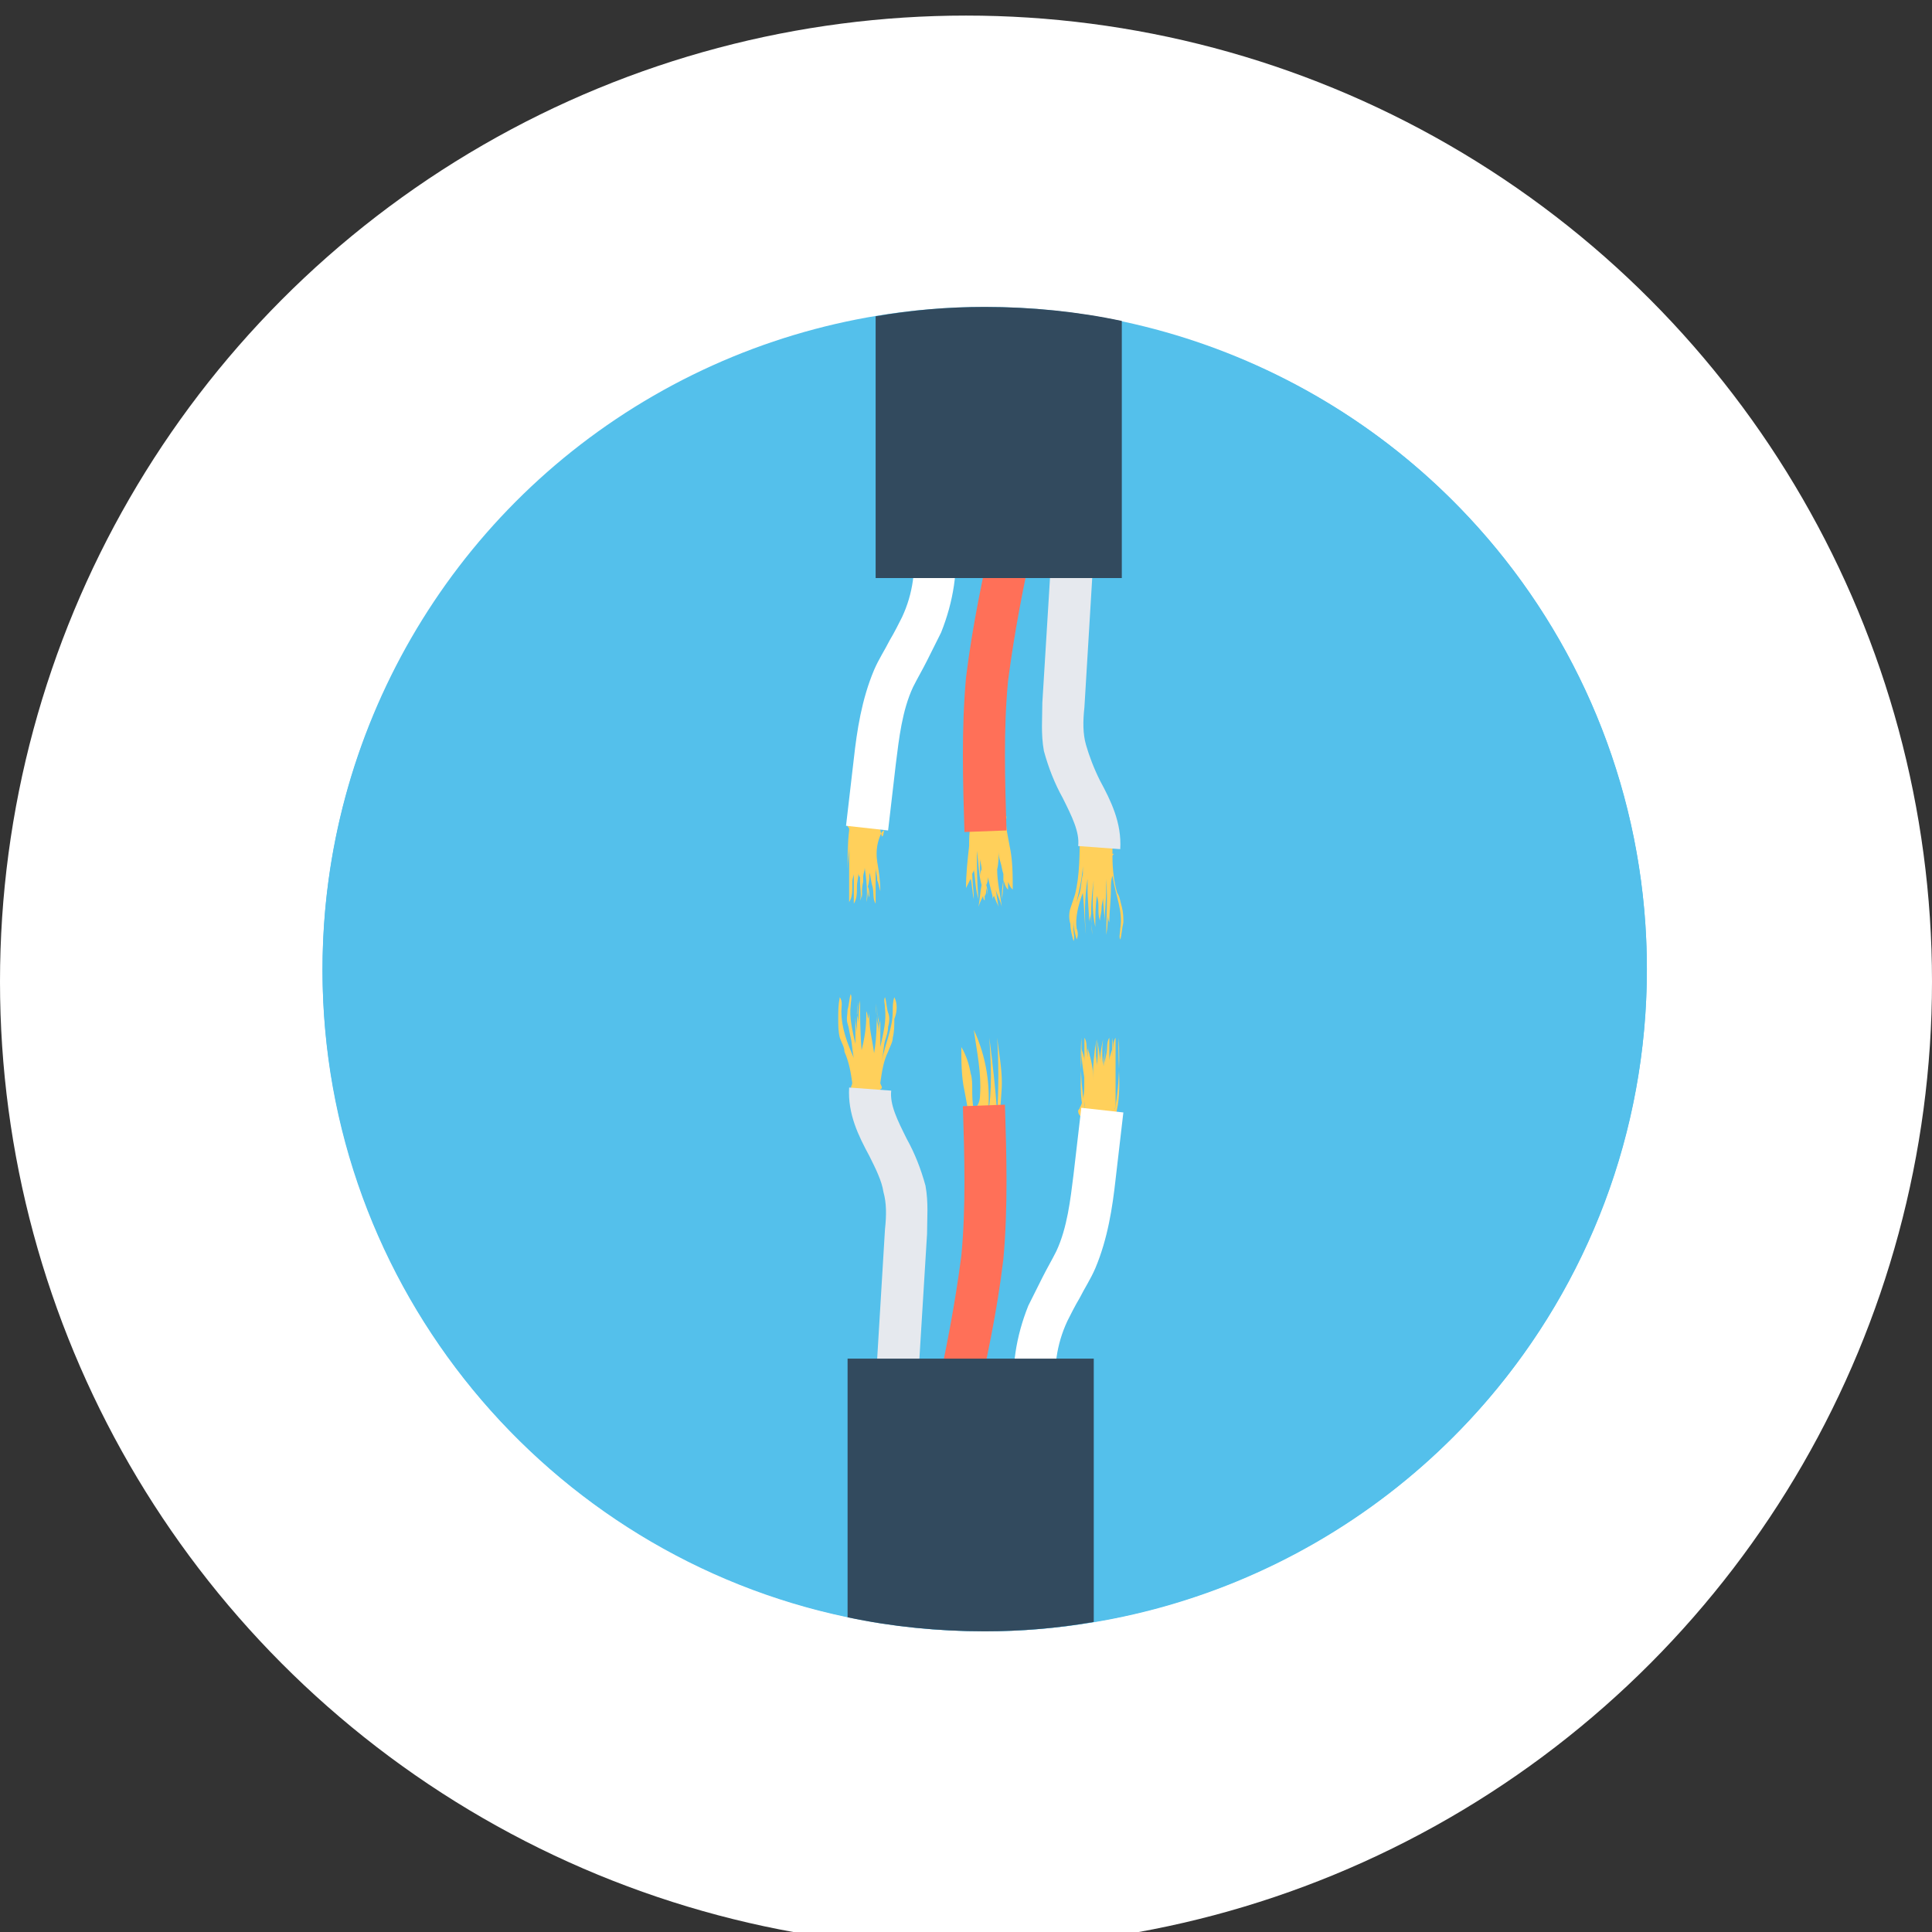 <?xml version="1.0" encoding="utf-8"?>
<!-- Generator: Adobe Illustrator 23.0.2, SVG Export Plug-In . SVG Version: 6.00 Build 0)  -->
<svg version="1.1" id="Layer_1" xmlns="http://www.w3.org/2000/svg" xmlns:xlink="http://www.w3.org/1999/xlink" x="0px" y="0px"
	 viewBox="0 0 124 124" style="enable-background:new 0 0 124 124;" xml:space="preserve">
<rect x="0" y="0" width="124" height="124" fill="#333333" stroke="none"/>
<style type="text/css">
	.st0{fill:#FFFFFF;}
	.st1{fill:#68CCEA;}
	.st2{fill:#5ABCE2;}
	.st3{fill:#FE8205;}
	.st4{fill:#FF475A;}
	.st5{fill:#F2D813;}
	.st6{fill:#FFBC36;}
	.st7{fill:#9FDEF7;}
	.st8{fill:#CCCCCC;}
	.st9{fill:#ED5145;}
	.st10{fill:#C1BFBF;}
	.st11{fill:#DD3931;}
	.st12{fill:#4398D1;}
	.st13{fill:#327FB3;}
	.st14{fill:#368EC9;}
	.st15{fill:#F29C1F;}
	.st16{fill:#E57E25;}
	.st17{fill:#7F8C8D;}
	.st18{fill:#BDC3C7;}
	.st19{fill:#E64C3C;}
	.st20{fill:#3B97D3;}
	.st21{fill:#4FBA6F;}
	.st22{fill:#FFCE54;}
	.st23{fill:#4A89DC;}
	.st24{fill:#5D9CEC;}
	.st25{fill:#AC92EB;}
	.st26{fill:#A0D92A;}
	.st27{fill:#87B623;}
	.st28{fill:#25C656;}
	.st29{fill:#1E9E45;}
	.st30{fill:#48AD35;}
	.st31{fill:#59D541;}
	.st32{fill:#F1E200;}
	.st33{fill:#5A5A5A;}
	.st34{fill:#464646;}
	.st35{fill:#40C1FA;}
	.st36{fill:#07A9F0;}
	.st37{fill:#CDCDCD;}
	.st38{fill:#BEBEBE;}
	.st39{fill:#FFD508;}
	.st40{fill:#32393F;}
	.st41{fill:#7C8388;}
	.st42{fill:#575F64;}
	.st43{fill:#FDBF00;}
	.st44{fill:#FF9100;}
	.st45{fill:#BBDCFF;}
	.st46{fill:#FFE475;}
	.st47{fill:#FFB726;}
	.st48{fill:#635663;}
	.st49{fill:#F1EFF2;}
	.st50{fill:#E0DEE1;}
	.st51{fill:#8FCCBA;}
	.st52{fill:#64BDA1;}
	.st53{fill:#C6C2C6;}
	.st54{fill:#8A7E88;}
	.st55{fill:#0F4468;}
	.st56{fill:#AABECE;}
	.st57{fill:#7D8D9C;}
	.st58{fill:#F9BB4B;}
	.st59{fill:#3087AA;}
	.st60{fill:#195C85;}
	.st61{fill:#ED5565;}
	.st62{fill:#E6E9ED;}
	.st63{fill:#CCD1D9;}
	.st64{fill:#DA4453;}
	.st65{fill:#656D78;}
	.st66{fill:#545C66;}
	.st67{fill:#CBD7F1;}
	.st68{fill:#B1BBE8;}
	.st69{fill:#474F54;}
	.st70{fill:#00C8C8;}
	.st71{fill:#64E1DC;}
	.st72{fill:#54C0EB;}
	.st73{fill:#FFD05B;}
	.st74{fill:#FF7058;}
	.st75{fill:#E6E9EE;}
	.st76{fill:#324A5E;}
</style>
<circle class="st0" cx="-1371.3" cy="62" r="62"/>
<circle class="st0" cx="-370" cy="62" r="62"/>
<circle class="st0" cx="-1938.8" cy="62" r="62"/>
<g>
	<path class="st1" d="M-1934.1,56.6C-1934.1,56.6-1934.1,56.6-1934.1,56.6l-17.9-34.4c-0.1-0.1-0.2-0.2-0.4-0.2
		c-0.2,0-0.3,0.1-0.4,0.2l-17.8,34.4c0,0,0,0,0,0c-1.9,5-1.7,10.5,0.5,15.4c2.2,4.9,6.2,8.6,11.3,10.5c2.1,0.8,4.2,1.2,6.4,1.3
		c0,0,0,0,0,0s0,0,0,0c2.2-0.1,4.4-0.5,6.4-1.3c5-1.9,9-5.6,11.3-10.5C-1932.4,67.1-1932.2,61.7-1934.1,56.6z"/>
	<g>
		<path class="st2" d="M-1950.9,80.3c-4.3-4.2-6.7-9.8-6.7-15.8c0,0,0,0,0-0.1l4.8-41.9l-17.7,34.1c0,0,0,0,0,0
			c-1.9,5-1.7,10.5,0.5,15.4c2.2,4.9,6.2,8.6,11.3,10.5c2.1,0.8,4.2,1.2,6.4,1.3c0,0,0,0,0,0s0,0,0,0c1.6,0,3.2-0.3,4.7-0.7
			C-1948.8,82.3-1949.9,81.4-1950.9,80.3z"/>
		<path class="st2" d="M-1906.5,65.9C-1906.5,65.9-1906.5,65.8-1906.5,65.9l-8.8-17c-0.1-0.1-0.2-0.2-0.4-0.2s-0.3,0.1-0.4,0.2
			l-8.8,16.9c0,0,0,0,0,0c-0.9,2.5-0.9,5.3,0.3,7.8c1.1,2.5,3.1,4.3,5.7,5.3c1,0.4,2.1,0.6,3.2,0.6c0,0,0,0,0,0s0,0,0,0
			c1.1,0,2.2-0.2,3.2-0.6C-1907.2,77-1904.5,71.1-1906.5,65.9z"/>
	</g>
	<path class="st1" d="M-1906.5,65.9C-1906.5,65.9-1906.5,65.8-1906.5,65.9l-8.8-17c-0.1-0.1-0.2-0.2-0.4-0.2c0,0,0,0,0,0l-3.5,20.1
		c0,0,0,0,0,0.1c-0.1,3,0.9,5.8,2.9,8c0.9,0.9,1.9,1.7,2.9,2.3c0.3-0.1,0.6-0.2,0.9-0.3C-1907.2,77-1904.5,71.1-1906.5,65.9z"/>
	<path class="st2" d="M-1924,92.6l-5.9-11.3c-0.1-0.1-0.2-0.2-0.4-0.2c-0.2,0-0.3,0.1-0.4,0.2l-5.9,11.3c0,0,0,0,0,0
		c-1.3,3.6,0.5,7.5,4,8.9c0.7,0.3,1.4,0.4,2.2,0.4c0,0,0,0,0,0c0,0,0,0,0,0c0.8,0,1.5-0.2,2.2-0.4
		C-1924.5,100.2-1922.7,96.3-1924,92.6C-1924,92.7-1924,92.7-1924,92.6z"/>
	<path class="st1" d="M-1924,92.7C-1924,92.7-1924,92.7-1924,92.7l-5.9-11.3c-0.1-0.1-0.2-0.2-0.4-0.2c0,0-0.1,0-0.1,0l-2.4,14.2
		c0,0,0,0,0,0.1c-0.1,2.7,1.1,5.1,3.1,6.6c0.6-0.1,1.1-0.2,1.6-0.4C-1924.5,100.2-1922.7,96.3-1924,92.7z"/>
</g>
<circle class="st0" cx="-1796.8" cy="62" r="62"/>
<g>
	<g>
		<path class="st3" d="M-1796.8,94.8c-7.3,0-14.3-2.9-19.4-8.1c-5.2-5.2-8.1-12.1-8.1-19.4s2.9-14.3,8.1-19.4l16.2-18.1
			c0.5-0.5,1.4-0.7,2.1-0.4c0.7,0.3,1.2,1,1.2,1.8v16.2l9-7.1c0.8-0.8,2-0.8,2.7,0l7.7,7.7c5.2,5.2,8.1,12.1,8.1,19.4
			s-2.9,14.3-8.1,19.4C-1782.6,91.9-1789.5,94.8-1796.8,94.8z"/>
	</g>
	<path class="st4" d="M-1785.1,40.2c-0.8-0.8-2-0.8-2.7,0l-9,7.1v47.5c7.3,0,14.3-2.9,19.4-8.1c5.2-5.2,8.1-12.1,8.1-19.4
		s-2.9-14.3-8.1-19.4L-1785.1,40.2z"/>
	<g>
		<path class="st5" d="M-1796.8,94.8c-4.1,0-8-1.6-10.9-4.5c-6-6-5.3-15.5,0-21.8l7.6-9.6c0.5-0.5,1.4-0.7,2.1-0.4
			c0.7,0.3,1.2,1,1.2,1.8v6.4l4.1-2.2c0.4-0.4,0.8-0.6,1.4-0.6c0.5,0,1,0.2,1.4,0.6l4.1,4.1c6,6,6,15.8,0,21.8
			C-1788.8,93.2-1792.7,94.8-1796.8,94.8L-1796.8,94.8z"/>
	</g>
	<path class="st6" d="M-1790,64.4c-0.4-0.4-0.8-0.6-1.4-0.6c-0.5,0-1,0.2-1.4,0.6l-4.1,2.2v28.2c4.1,0,8-1.6,10.9-4.5
		c6-6,6-15.8,0-21.8L-1790,64.4z"/>
</g>
<circle class="st0" cx="-1654.8" cy="62" r="62"/>
<g>
	<g>
		<path class="st7" d="M-1649.5,75.2c1.6,0.8,3,2,4,3.5V35.1c0-1.2-0.9-2.1-2.1-2.1h-1.9V75.2L-1649.5,75.2z"/>
		<path class="st7" d="M-1660.1,75.2V33h-1.9c-1.2,0-2.1,0.9-2.1,2.1v43.6C-1663.1,77.3-1661.7,76.1-1660.1,75.2z"/>
	</g>
	<g>
		<path class="st2" d="M-1660.1,41.7h-4c-0.7,0-1.2-0.5-1.2-1.2s0.5-1.2,1.2-1.2h4c0.7,0,1.2,0.5,1.2,1.2S-1659.4,41.7-1660.1,41.7z
			"/>
		<path class="st2" d="M-1660.1,47.5h-4c-0.7,0-1.2-0.5-1.2-1.2c0-0.7,0.5-1.2,1.2-1.2h4c0.7,0,1.2,0.5,1.2,1.2
			C-1658.9,47-1659.4,47.5-1660.1,47.5z"/>
		<path class="st2" d="M-1660.1,53.3h-4c-0.7,0-1.2-0.5-1.2-1.2s0.5-1.2,1.2-1.2h4c0.7,0,1.2,0.5,1.2,1.2S-1659.4,53.3-1660.1,53.3z
			"/>
		<path class="st2" d="M-1660.1,59.1h-4c-0.7,0-1.2-0.5-1.2-1.2c0-0.7,0.5-1.2,1.2-1.2h4c0.7,0,1.2,0.5,1.2,1.2
			C-1658.9,58.6-1659.4,59.1-1660.1,59.1z"/>
		<path class="st2" d="M-1660.1,64.9h-4c-0.7,0-1.2-0.5-1.2-1.2s0.5-1.2,1.2-1.2h4c0.7,0,1.2,0.5,1.2,1.2S-1659.4,64.9-1660.1,64.9z
			"/>
		<path class="st2" d="M-1660.1,70.7h-4c-0.7,0-1.2-0.5-1.2-1.2c0-0.7,0.5-1.2,1.2-1.2h4c0.7,0,1.2,0.5,1.2,1.2
			C-1658.9,70.1-1659.4,70.7-1660.1,70.7z"/>
		<path class="st2" d="M-1645.5,41.7h-4c-0.7,0-1.2-0.5-1.2-1.2s0.5-1.2,1.2-1.2h4c0.7,0,1.2,0.5,1.2,1.2S-1644.8,41.7-1645.5,41.7z
			"/>
		<path class="st2" d="M-1645.5,47.5h-4c-0.7,0-1.2-0.5-1.2-1.2c0-0.7,0.5-1.2,1.2-1.2h4c0.7,0,1.2,0.5,1.2,1.2
			C-1644.3,47-1644.8,47.5-1645.5,47.5z"/>
		<path class="st2" d="M-1645.5,53.3h-4c-0.7,0-1.2-0.5-1.2-1.2s0.5-1.2,1.2-1.2h4c0.7,0,1.2,0.5,1.2,1.2S-1644.8,53.3-1645.5,53.3z
			"/>
		<path class="st2" d="M-1645.5,59.1h-4c-0.7,0-1.2-0.5-1.2-1.2c0-0.7,0.5-1.2,1.2-1.2h4c0.7,0,1.2,0.5,1.2,1.2
			C-1644.3,58.6-1644.8,59.1-1645.5,59.1z"/>
		<path class="st2" d="M-1645.5,64.9h-4c-0.7,0-1.2-0.5-1.2-1.2s0.5-1.2,1.2-1.2h4c0.7,0,1.2,0.5,1.2,1.2S-1644.8,64.9-1645.5,64.9z
			"/>
		<path class="st2" d="M-1645.5,70.7h-4c-0.7,0-1.2-0.5-1.2-1.2c0-0.7,0.5-1.2,1.2-1.2h4c0.7,0,1.2,0.5,1.2,1.2
			C-1644.3,70.1-1644.8,70.7-1645.5,70.7z"/>
	</g>
	<path class="st8" d="M-1644.1,89.3C-1644.1,89.3-1644.1,89.3-1644.1,89.3c0-0.1,0-0.1,0.1-0.2c0-0.1,0.1-0.2,0.1-0.3
		c0-0.1,0-0.1,0.1-0.2c0-0.1,0.1-0.2,0.1-0.3c0-0.1,0-0.1,0.1-0.2c0-0.1,0-0.2,0.1-0.3c0-0.1,0-0.1,0-0.2c0-0.1,0-0.2,0.1-0.3
		c0-0.1,0-0.1,0-0.2c0-0.1,0-0.2,0-0.3c0-0.1,0-0.1,0-0.2c0-0.1,0-0.2,0-0.4c0-0.1,0-0.1,0-0.2c0-0.2,0-0.4,0-0.6c0-0.3,0-0.5,0-0.8
		c-0.3-4-2.7-7.5-6.1-9.3V31.8c0-2.5-2-4.6-4.6-4.6l0,0h-1.5l0,0c-2.5,0-4.6,2-4.6,4.6v43.4c-3.4,1.8-5.8,5.3-6.1,9.3
		c0,0.3,0,0.5,0,0.8c0,0.2,0,0.4,0,0.6c0,0.1,0,0.1,0,0.2c0,0.1,0,0.2,0,0.4c0,0.1,0,0.1,0,0.2c0,0.1,0,0.2,0,0.3c0,0.1,0,0.1,0,0.2
		c0,0.1,0,0.2,0.1,0.3c0,0.1,0,0.1,0,0.2c0,0.1,0,0.2,0.1,0.3c0,0.1,0,0.1,0.1,0.2c0,0.1,0.1,0.2,0.1,0.3c0,0.1,0,0.1,0.1,0.2
		c0,0.1,0.1,0.2,0.1,0.3c0,0.1,0,0.1,0.1,0.2c0,0,0,0,0,0l0,0c0.5,1.2,1.1,2.4,2,3.4l0,0c0.1,0.1,0.2,0.2,0.3,0.3c0,0,0,0,0.1,0.1
		c0.1,0.1,0.2,0.2,0.3,0.4c0,0,0,0,0,0c0.2,0.2,0.5,0.5,0.8,0.7c0,0,0,0,0,0c0.1,0.1,0.3,0.2,0.4,0.3c0,0,0,0,0.1,0
		c0.1,0.1,0.3,0.2,0.4,0.3c0,0,0,0,0.1,0c0.1,0.1,0.3,0.2,0.4,0.3c0,0,0,0,0,0c0.3,0.2,0.6,0.3,0.9,0.5c0,0,0,0,0.1,0
		c0.1,0.1,0.3,0.1,0.4,0.2c0,0,0,0,0.1,0c0.1,0.1,0.3,0.1,0.5,0.2c0,0,0.1,0,0.1,0c0.2,0.1,0.3,0.1,0.5,0.2c0,0,0,0,0.1,0
		c0.2,0.1,0.3,0.1,0.5,0.1c0,0,0,0,0,0c0.2,0,0.3,0.1,0.5,0.1c0,0,0,0,0.1,0c0.2,0,0.3,0.1,0.5,0.1c0,0,0.1,0,0.1,0
		c0.2,0,0.3,0,0.5,0.1c0,0,0.1,0,0.1,0c0.2,0,0.3,0,0.5,0c0,0,0,0,0.1,0c0.2,0,0.4,0,0.5,0c0,0,0,0,0,0l0,0l0,0h0c0.2,0,0.4,0,0.5,0
		c0,0,0,0,0.1,0c0.2,0,0.3,0,0.5,0c0,0,0.1,0,0.1,0c0.2,0,0.3,0,0.5-0.1c0,0,0.1,0,0.1,0c0.2,0,0.3-0.1,0.5-0.1c0,0,0,0,0.1,0
		c0.2,0,0.3-0.1,0.5-0.1c0,0,0,0,0,0c0.2,0,0.3-0.1,0.5-0.1c0,0,0,0,0.1,0c0.2,0,0.3-0.1,0.5-0.2c0,0,0.1,0,0.1,0
		c0.2-0.1,0.3-0.1,0.5-0.2c0,0,0,0,0.1,0c0.2-0.1,0.3-0.1,0.4-0.2c0,0,0,0,0.1,0c0.3-0.2,0.6-0.3,0.9-0.5c0,0,0,0,0,0
		c0.1-0.1,0.3-0.2,0.4-0.3c0,0,0,0,0.1,0c0.1-0.1,0.3-0.2,0.4-0.3c0,0,0,0,0.1,0c0.1-0.1,0.3-0.2,0.4-0.3c0,0,0,0,0,0
		c0.3-0.2,0.5-0.4,0.8-0.7c0,0,0,0,0,0c0.1-0.1,0.2-0.2,0.3-0.4c0,0,0,0,0.1-0.1c0.1-0.1,0.2-0.2,0.3-0.3l0,0
		C-1645.3,91.7-1644.6,90.6-1644.1,89.3L-1644.1,89.3z"/>
	<path class="st9" d="M-1653.6,80.7v-0.2c0,0,0,0,0,0V35.7c0-0.7-0.5-1.2-1.2-1.2c-0.7,0-1.2,0.5-1.2,1.2v35.4c0,0,0,0,0,0v9.6
		c-2,0.5-3.5,2.4-3.5,4.6c0,2.6,2.1,4.7,4.7,4.7c2.6,0,4.7-2.1,4.7-4.7C-1650,83.1-1651.5,81.3-1653.6,80.7z"/>
	<path class="st10" d="M-1663.2,85.3c0-5.8,4.3-10.6,9.9-11.3c-0.5-0.1-1-0.1-1.5-0.1c-6.3,0-11.4,5.1-11.4,11.4s5.1,11.4,11.4,11.4
		c0.5,0,1,0,1.5-0.1C-1658.9,95.9-1663.2,91.1-1663.2,85.3z"/>
	<path class="st11" d="M-1656.5,85.3c0-2.1,1.4-3.9,3.2-4.5c-0.1,0-0.2-0.1-0.3-0.1v-0.2c0,0,0,0,0,0V35.7c0-0.7-0.5-1.2-1.2-1.2
		c-0.7,0-1.2,0.5-1.2,1.2v35.4c0,0,0,0,0,0v9.6c-2,0.5-3.5,2.4-3.5,4.6c0,2.6,2.1,4.7,4.7,4.7c0.5,0,1-0.1,1.5-0.2
		C-1655.2,89.2-1656.5,87.4-1656.5,85.3z"/>
</g>
<circle class="st0" cx="-1512.8" cy="62" r="62"/>
<g id="flat_1_">
	<path class="st12" d="M-1521.6,84.8L-1521.6,84.8c-1.8,3.4-5.3,5.5-9.2,5.5l0,0c-5.7,0-10.4-4.6-10.4-10.4l0,0
		c0-3.8,2.1-7.4,5.5-9.2l0,0c6.1-3.2,11.6-7.4,16.5-12.2l2.9-2.9c4.9-4.9,9-10.4,12.2-16.5l0,0c1.8-3.4,5.3-5.5,9.2-5.5l0,0
		c5.7,0,10.4,4.6,10.4,10.4l0,0c0,3.8-2.1,7.4-5.5,9.2l0,0c-6.1,3.2-11.6,7.4-16.5,12.2l-2.9,2.9
		C-1514.3,73.2-1518.4,78.8-1521.6,84.8z"/>
	<path class="st13" d="M-1495.1,36.6c-2.9,0-5.5,1.6-6.8,4.2c-3.3,6.5-7.6,12.5-12.7,17.7l-1.8,1.8c-5.2,5.2-11.1,9.5-17.7,12.7
		c-3.8,1.9-5.3,6.5-3.4,10.2c1.9,3.8,6.5,5.3,10.2,3.4c1.5-0.7,2.7-1.9,3.4-3.4c3.3-6.5,7.6-12.5,12.7-17.7l1.8-1.8
		c5.2-5.2,11.1-9.5,17.7-12.7c3.8-1.9,5.3-6.5,3.4-10.2C-1489.5,38.2-1492.2,36.6-1495.1,36.6z M-1492.5,49.3
		c-6.7,3.4-12.8,7.8-18.2,13.1l-1.8,1.8c-5.3,5.3-9.7,11.4-13.1,18.2c-1.4,2.8-4.8,3.9-7.6,2.5c-2.8-1.4-3.9-4.8-2.5-7.6
		c0.5-1.1,1.4-2,2.5-2.5c6.7-3.4,12.9-7.8,18.2-13.1l1.8-1.8c5.3-5.3,9.7-11.4,13.1-18.2c1.4-2.8,4.8-3.9,7.6-2.5
		c2.8,1.4,3.9,4.8,2.5,7.6C-1490.5,47.9-1491.4,48.7-1492.5,49.3L-1492.5,49.3z"/>
	<path class="st13" d="M-1494.9,40.5c-1.1,0-2.2,0.5-2.9,1.4l-5.1,6.8l1.6,1.2l5.1-6.8c0.5-0.7,1.6-0.9,2.3-0.3
		c0.7,0.5,0.9,1.6,0.3,2.3c-0.1,0.1-0.2,0.2-0.3,0.3l-6.8,5.1l1.2,1.6l6.8-5.1c1.6-1.2,1.9-3.4,0.7-5
		C-1492.7,41-1493.8,40.5-1494.9,40.5L-1494.9,40.5z"/>
	<path class="st13" d="M-1529.4,80.9c-0.5,0.7-1.6,0.9-2.3,0.3c-0.7-0.5-0.9-1.6-0.3-2.3c0.1-0.1,0.2-0.2,0.3-0.3l6.8-5.1l-1.2-1.6
		l-6.8,5.1c-1.6,1.2-1.9,3.4-0.7,5c1.2,1.6,3.4,1.9,5,0.7c0.3-0.2,0.5-0.4,0.7-0.7l5.1-6.8l-1.6-1.2L-1529.4,80.9z"/>
	<path class="st12" d="M-1494.9,56.5l-12.5-12.5c-0.8-0.8-2.1-0.8-2.9,0c-0.8,0.8-0.8,2.1,0,2.9c-0.8-0.8-2.1-0.8-2.9,0
		c-0.8,0.8-0.8,2.1,0,2.9c-0.8-0.8-2.1-0.8-2.9,0c-0.8,0.8-0.8,2.1,0,2.9c-0.8-0.8-2.1-0.8-2.9,0c-0.8,0.8-0.8,2.1,0,2.9
		c-0.8-0.8-2.1-0.8-2.9,0c-0.8,0.8-0.8,2.1,0,2.9c-0.8-0.8-2.1-0.8-2.9,0c-0.8,0.8-0.8,2.1,0,2.9c-0.8-0.8-2.1-0.8-2.9,0
		c-0.8,0.8-0.8,2.1,0,2.9c-0.8-0.8-2.1-0.8-2.9,0c-0.8,0.8-0.8,2.1,0,2.9l12.5,12.5c0.8,0.8,2.1,0.8,2.9,0c0.8-0.8,0.8-2.1,0-2.9
		l0,0c0.8,0.8,2.1,0.8,2.9,0c0.8-0.8,0.8-2.1,0-2.9l0,0c0.8,0.8,2.1,0.8,2.9,0s0.8-2.1,0-2.9c0.8,0.8,2.1,0.8,2.9,0
		c0.8-0.8,0.8-2.1,0-2.9c0.8,0.8,2.1,0.8,2.9,0c0.8-0.8,0.8-2.1,0-2.9l0,0c0.8,0.8,2.1,0.8,2.9,0s0.8-2.1,0-2.9
		c0.8,0.8,2.1,0.8,2.9,0c0.8-0.8,0.8-2.1,0-2.9l0,0c0.8,0.8,2.1,0.8,2.9,0C-1494.1,58.6-1494.1,57.3-1494.9,56.5L-1494.9,56.5
		L-1494.9,56.5z"/>
	<path class="st14" d="M-1497.6,53.8c-9.5,10.1-21.9,14-31.5,15.4l10.8,10.8c0.8,0.8,2.1,0.8,2.9,0c0.8-0.8,0.8-2.1,0-2.9l0,0
		c0.8,0.8,2.1,0.8,2.9,0c0.8-0.8,0.8-2.1,0-2.9l0,0c0.8,0.8,2.1,0.8,2.9,0s0.8-2.1,0-2.9c0.8,0.8,2.1,0.8,2.9,0
		c0.8-0.8,0.8-2.1,0-2.9c0.8,0.8,2.1,0.8,2.9,0c0.8-0.8,0.8-2.1,0-2.9l0,0c0.8,0.8,2.1,0.8,2.9,0s0.8-2.1,0-2.9
		c0.8,0.8,2.1,0.8,2.9,0c0.8-0.8,0.8-2.1,0-2.9l0,0c0.8,0.8,2.1,0.8,2.9,0c0.8-0.8,0.8-2.1,0-2.9l0,0L-1497.6,53.8z"/>
	<path class="st13" d="M-1515.8,77.6c-0.3,0-0.5-0.1-0.7-0.3l-12.5-12.5c-0.4-0.4-0.4-1,0-1.4c0.4-0.4,1-0.4,1.4,0c0,0,0,0,0,0
		l12.5,12.5c0.4,0.4,0.4,1,0,1.4C-1515.3,77.5-1515.5,77.6-1515.8,77.6z"/>
	<path class="st13" d="M-1512.8,74.7c-0.3,0-0.5-0.1-0.7-0.3L-1526,62c-0.4-0.4-0.4-1,0-1.4c0.4-0.4,1-0.4,1.4,0l12.5,12.5
		c0.4,0.4,0.4,1,0,1.4C-1512.3,74.6-1512.6,74.7-1512.8,74.7z"/>
	<path class="st13" d="M-1509.9,71.8c-0.3,0-0.5-0.1-0.7-0.3l-12.5-12.5c-0.4-0.4-0.4-1,0-1.4c0.4-0.4,1-0.4,1.4,0l12.5,12.5
		c0.4,0.4,0.4,1,0,1.4C-1509.4,71.7-1509.6,71.8-1509.9,71.8z"/>
	<path class="st13" d="M-1507,68.8c-0.3,0-0.5-0.1-0.7-0.3l-12.5-12.5c-0.4-0.4-0.4-1,0-1.4c0.4-0.4,1-0.4,1.4,0l12.5,12.5
		c0.4,0.4,0.4,1,0,1.4C-1506.5,68.7-1506.7,68.8-1507,68.8z"/>
	<path class="st13" d="M-1504,65.9c-0.3,0-0.5-0.1-0.7-0.3l-12.5-12.5c-0.4-0.4-0.4-1,0-1.4c0.4-0.4,1-0.4,1.4,0l12.5,12.5
		c0.4,0.4,0.4,1,0,1.4C-1503.5,65.8-1503.8,65.9-1504,65.9z"/>
	<path class="st13" d="M-1501.1,63c-0.3,0-0.5-0.1-0.7-0.3l-12.5-12.5c-0.4-0.4-0.4-1,0-1.4c0.4-0.4,1-0.4,1.4,0l12.5,12.5
		c0.4,0.4,0.4,1,0,1.4C-1500.6,62.9-1500.9,63-1501.1,63z"/>
	<path class="st13" d="M-1498.2,60c-0.3,0-0.5-0.1-0.7-0.3l-12.5-12.5c-0.4-0.4-0.4-1,0-1.4c0.4-0.4,1-0.4,1.4,0l12.5,12.5
		c0.4,0.4,0.4,1,0,1.4C-1497.7,59.9-1497.9,60-1498.2,60z"/>
	<path class="st13" d="M-1495.3,57.1c-0.3,0-0.5-0.1-0.7-0.3l-12.5-12.5c-0.4-0.4-0.4-1,0-1.4c0.4-0.4,1-0.4,1.4,0l12.5,12.5
		c0.4,0.4,0.4,1,0,1.4C-1494.7,57-1495,57.1-1495.3,57.1z"/>
	<path class="st13" d="M-1518.7,80.6c-0.3,0-0.5-0.1-0.7-0.3l-12.5-12.5c-0.4-0.4-0.4-1,0-1.4c0.4-0.4,1-0.4,1.4,0c0,0,0,0,0,0
		l12.5,12.5c0.4,0.4,0.4,1,0,1.4C-1518.2,80.5-1518.4,80.6-1518.7,80.6z"/>
</g>
<g id="_x30_39---Stripping-Wires" transform="translate(-1 -1)">
	<path id="Shape" class="st15" d="M-1357.6,52.3c-0.7,0-1.3-0.6-1.3-1.3c0-9.9-6-13.6-6.1-13.6c-0.5-0.2-0.8-0.7-0.8-1.2
		c0-0.5,0.3-1,0.7-1.2c0.5-0.2,1-0.2,1.4,0.1c0.3,0.2,7.4,4.6,7.4,15.9C-1356.2,51.7-1356.8,52.3-1357.6,52.3z"/>
	<path id="Shape_1_" class="st16" d="M-1357.6,52.3c-0.7,0-1.3-0.6-1.3-1.3c0-11.7,6.1-13.3,6.4-13.4c0.7-0.2,1.5,0.2,1.6,1
		c0.2,0.7-0.2,1.5-1,1.6c-0.2,0.1-4.4,1.4-4.4,10.8C-1356.2,51.7-1356.8,52.3-1357.6,52.3L-1357.6,52.3z"/>
	<path id="Shape_2_" class="st15" d="M-1341.5,52.3c-0.7,0-1.3-0.6-1.3-1.3c0-9.9-6-13.6-6.1-13.6c-0.5-0.2-0.8-0.7-0.8-1.2
		c0-0.5,0.3-1,0.7-1.2c0.5-0.2,1-0.2,1.4,0.1c0.3,0.2,7.4,4.6,7.4,15.9C-1340.1,51.7-1340.7,52.3-1341.5,52.3z"/>
	<path id="Shape_3_" class="st16" d="M-1341.5,52.3c-0.7,0-1.3-0.6-1.3-1.3c0-11.7,6.1-13.3,6.4-13.4c0.7-0.2,1.5,0.2,1.6,1
		c0.2,0.7-0.2,1.5-1,1.6c-0.2,0.1-4.4,1.4-4.4,10.8C-1340.1,51.7-1340.7,52.3-1341.5,52.3L-1341.5,52.3z"/>
	<path id="Shape_4_" class="st17" d="M-1384.4,38.5V25.4c0-0.7,0.6-1.3,1.3-1.3c0.7-0.1,1.4,0.2,1.7,0.9c5.3,14.8,5.1,13.7,5.1,14.3
		c-1.2,6.4-1.3,6.2-1.1,6.7l3.3,9c-1,0.1-2.1,1.5-3.1,1.8c-0.8,0.2-1.6-0.9-2.3-0.5l-1.8-4.4c-0.2-0.5-0.7-0.8-1.2-0.8h-8.9
		c-0.6,0-1,0.3-1.2,0.8l-1.8,4.4c-0.7-0.4-1.6,0.7-2.4,0.5c-0.9-0.2-2-1.8-3-1.8c3.7-9.7,3.5-9.2,3.4-9.7c-1.3-6.3-1.3-6.2-1.1-6.7
		l4.9-13.6c0.2-0.5,0.7-0.9,1.3-0.9h0.4c0.7,0,1.3,0.6,1.3,1.3v13.1H-1384.4z"/>
	<circle id="Oval" class="st18" cx="-1387.1" cy="41.5" r="4"/>
	<path id="Shape_5_" class="st19" d="M-1397,72c-1.4,8.3-1.1,16.9,0.8,25.1c0.5,2.2-0.9,4.3-3.1,4.8c-2.2,0.5-4.3-0.9-4.8-3.1
		c-3.7-16.4-1.4-28.2,0.7-34.7c0.8-2.5,0.7-5.1-0.3-7.5c-0.1-0.4,0-0.8,0.2-1.2c0.2-0.3,0.6-0.5,1.1-0.6c4.6-0.1,10.3,0.9,10.3,5.5
		c0.1,2.3-0.7,4.5-2.2,6.1C-1395.7,68-1396.6,69.9-1397,72z"/>
	<path id="Shape_6_" class="st19" d="M-1370.3,98.8c-0.3,1.4-1.4,2.5-2.7,3c-1.4,0.4-2.9,0.1-3.9-0.9s-1.5-2.4-1.2-3.8
		c2-8.2,2.3-16.8,0.8-25.1c-0.3-2.1-1.3-4-2.7-5.5c-1.6-1.7-2.4-3.9-2.3-6.1c0-4.6,5.7-5.6,10.3-5.5c0.4,0,0.8,0.2,1.1,0.6
		c0.2,0.3,0.3,0.8,0.2,1.2c-1,2.4-1.1,5-0.3,7.5C-1368.8,70.6-1366.6,82.4-1370.3,98.8L-1370.3,98.8z"/>
	<path id="Rectangle-path" class="st20" d="M-1358.9,50.9h2.7c0.7,0,1.3,0.6,1.3,1.3v48.4c0,0.7-0.6,1.3-1.3,1.3h-2.7
		c-0.7,0-1.3-0.6-1.3-1.3V52.3C-1360.3,51.5-1359.7,50.9-1358.9,50.9z"/>
	<path id="Rectangle-path_1_" class="st21" d="M-1342.8,50.9h2.7c0.7,0,1.3,0.6,1.3,1.3v48.4c0,0.7-0.6,1.3-1.3,1.3h-2.7
		c-0.7,0-1.3-0.6-1.3-1.3V52.3C-1344.1,51.5-1343.5,50.9-1342.8,50.9z"/>
</g>
<circle class="st0" cx="-1229.5" cy="62" r="62"/>
<g>
	<g>
		<path class="st22" d="M-1234.1,53.6h-6.1c-0.8,0-1.5-0.7-1.5-1.5c0-0.8,0.7-1.5,1.5-1.5h6.1c0.8,0,1.5,0.7,1.5,1.5
			C-1232.6,52.9-1233.2,53.6-1234.1,53.6z"/>
		<path class="st22" d="M-1218.8,53.6h-6.1c-0.8,0-1.5-0.7-1.5-1.5c0-0.8,0.7-1.5,1.5-1.5h6.1c0.8,0,1.5,0.7,1.5,1.5
			S-1218,53.6-1218.8,53.6z"/>
	</g>
	<g>
		<path class="st23" d="M-1238.7,47.5h-3.1h-10.7c-5.5,0-9.8,2.5-12.1,7.1c-1.6,3.2-1.6,6.3-1.6,6.6v26v3.1h3.1h3.1h3.1v-3.1V61.3
			c0-0.1,0.1-1.5,0.7-2.6c0.5-0.9,1.4-2,3.9-2h10.7h3.1v-3.1v-3.1L-1238.7,47.5L-1238.7,47.5z"/>
		<path class="st23" d="M-1194.5,54.6c-2.3-4.6-6.6-7.1-12.1-7.1h-10.7h-3.1v3.1v3.1v3.1h3.1h10.7c2.5,0,3.4,1.1,3.9,2
			c0.6,1.2,0.7,2.5,0.7,2.6v25.9v3.1h3.1h3.1h3.1v-3.1v-26C-1192.8,60.9-1192.9,57.8-1194.5,54.6z"/>
	</g>
	<path class="st24" d="M-1241.7,50.5h-10.7c-5.5,0-8.1,3-9.4,5.4c-1.3,2.6-1.3,5.2-1.3,5.3v29h3.1v-29c0,0,0-2,1-4
		c1.2-2.4,3.5-3.7,6.6-3.7h13.8v-3.1H-1241.7z"/>
	<g>
		<path class="st25" d="M-1229.5,42.9c-0.8,0-1.5-0.7-1.5-1.5v-6.1c0-0.8,0.7-1.5,1.5-1.5c0.8,0,1.5,0.7,1.5,1.5v6.1
			C-1228,42.2-1228.7,42.9-1229.5,42.9z"/>
		<path class="st25" d="M-1229.5,70.4c-0.8,0-1.5-0.7-1.5-1.5v-6.1c0-0.8,0.7-1.5,1.5-1.5c0.8,0,1.5,0.7,1.5,1.5v6.1
			C-1228,69.7-1228.7,70.4-1229.5,70.4z"/>
		<path class="st25" d="M-1234.8,44.3c-0.5,0-1-0.3-1.3-0.8l-3.1-5.3c-0.4-0.7-0.2-1.7,0.6-2.1c0.7-0.4,1.7-0.2,2.1,0.6l3.1,5.3
			c0.4,0.7,0.2,1.7-0.6,2.1C-1234.3,44.3-1234.6,44.3-1234.8,44.3z"/>
		<path class="st25" d="M-1221.1,68.2c-0.5,0-1-0.3-1.3-0.8l-3.1-5.3c-0.4-0.7-0.2-1.7,0.6-2.1c0.7-0.4,1.7-0.2,2.1,0.6l3.1,5.3
			c0.4,0.7,0.2,1.7-0.6,2.1C-1220.6,68.1-1220.8,68.2-1221.1,68.2z"/>
		<path class="st25" d="M-1237.9,68.1c-0.3,0-0.5-0.1-0.8-0.2c-0.7-0.4-1-1.4-0.6-2.1l3.1-5.3c0.4-0.7,1.4-1,2.1-0.6
			c0.7,0.4,1,1.4,0.6,2.1l-3.1,5.3C-1236.9,67.9-1237.4,68.1-1237.9,68.1z"/>
		<path class="st25" d="M-1224.2,44.3c-0.3,0-0.5-0.1-0.8-0.2c-0.7-0.4-1-1.4-0.6-2.1l3.1-5.3c0.4-0.7,1.4-1,2.1-0.6
			c0.7,0.4,1,1.4,0.6,2.1l-3.1,5.3C-1223.1,44.1-1223.6,44.3-1224.2,44.3z"/>
	</g>
	<path class="st24" d="M-1197.2,56c-1.2-2.5-3.9-5.4-9.4-5.4h-13.8v3.1h13.8c3.1,0,5.4,1.2,6.6,3.7c1,1.9,1,4,1,4v29h3.1v-29
		C-1195.9,61.1-1195.9,58.6-1197.2,56z"/>
</g>
<circle class="st0" cx="-1085.5" cy="62" r="62"/>
<g>
	<path class="st26" d="M-1087.7,66.3h-5.4l11.9-11.9l-4.3,0l-31.5,0v21.7l25.4,0L-1087.7,66.3z M-1099.6,67.4h-3.3v3.3h-4.3v-3.3
		h-3.3v-4.3h3.3v-3.3h4.3v3.3h3.3V67.4z"/>
	<path class="st27" d="M-1083.3,63.1h6.5l-14,13l36.8,0V54.4l-25.9,0L-1083.3,63.1z M-1071.4,63.1h10.9v4.3h-10.9V63.1z"/>
	<g>
		<polygon class="st28" points="-1056.2,47.9 -1056.2,41.4 -1060.5,41.4 -1060.5,47.9 -1067,47.9 -1071.4,47.9 -1077.9,47.9 
			-1082.2,47.9 -1088.8,47.9 -1093.1,47.9 -1099.6,47.9 -1104,47.9 -1110.5,47.9 -1110.5,41.4 -1114.8,41.4 -1114.8,47.9 
			-1117,47.9 -1117,48 -1085.5,47.9 -1054,47.9 -1054,47.9 		"/>
		<polygon class="st28" points="-1085.5,76.1 -1054,76.1 -1054,76.1 -1085.5,76.1 		"/>
	</g>
	<rect x="-1085.5" y="76.1" class="st29" width="31.5" height="6.5"/>
	<polygon class="st28" points="-1085.5,76.1 -1090.8,76.1 -1092,77.2 -1091.6,76.1 -1117,76.1 -1117,76.1 -1117,82.6 -1085.5,82.6 
		-1085.5,76.1 	"/>
	<polygon class="st30" points="-1085.5,54.4 -1081.2,54.4 -1079,52.2 -1079.9,54.4 -1054,54.4 -1054,54.4 -1054,47.9 -1085.5,47.9 	
		"/>
	<polygon class="st31" points="-1085.5,47.9 -1117,48 -1117,54.4 -1117,54.5 -1085.5,54.4 	"/>
	<g>
		<polygon class="st32" points="-1102.9,59.8 -1107.2,59.8 -1107.2,63.1 -1110.5,63.1 -1110.5,67.4 -1107.2,67.4 -1107.2,70.7 
			-1102.9,70.7 -1102.9,67.4 -1099.6,67.4 -1099.6,63.1 -1102.9,63.1 		"/>
		<rect x="-1071.4" y="63.1" class="st32" width="10.9" height="4.3"/>
		<rect x="-1104" y="43.5" class="st32" width="4.3" height="4.3"/>
		<rect x="-1093.1" y="43.5" class="st32" width="4.3" height="4.3"/>
		<rect x="-1082.2" y="43.5" class="st32" width="4.3" height="4.3"/>
		<rect x="-1071.4" y="43.5" class="st32" width="4.3" height="4.3"/>
		<polygon class="st32" points="-1087.7,66.3 -1091.6,76.1 -1092,77.2 -1076.8,63.1 -1083.3,63.1 -1079,52.2 -1081.2,54.4 
			-1093.1,66.3 		"/>
	</g>
</g>
<circle class="st0" cx="-942" cy="62" r="62"/>
<g>
	<path class="st33" d="M-913.4,92.8c-0.9,0-1.5-0.7-1.5-1.5V41.3c0-3-2.4-5.4-5.4-5.4h-9.4c-3,0-5.4,2.4-5.4,5.4v43
		c0,4.7-3.8,8.5-8.5,8.5h-7.9c-4.7,0-8.5-3.8-8.5-8.5v-14c0-0.9,0.7-1.5,1.5-1.5s1.5,0.7,1.5,1.5v14c0,3,2.4,5.4,5.4,5.4h7.9
		c3,0,5.4-2.4,5.4-5.4v-43c0-4.7,3.8-8.5,8.5-8.5h9.4c4.7,0,8.5,3.8,8.5,8.5v49.9C-911.9,92.1-912.6,92.8-913.4,92.8z"/>
	<path class="st33" d="M-955.5,71.6h-6.4c-1.2,0-2.2-1-2.2-2.2v-4.7h11.2V69C-952.9,70.4-954.1,71.6-955.5,71.6z"/>
	<path class="st34" d="M-955.6,64.7v4.6c0,1.2-1,2.2-2.2,2.2h2.7c1.2,0,2.2-1,2.2-2.2v-4.6H-955.6z"/>
	<path class="st35" d="M-958.5,67.3c-5.3,0-9.6-4.3-9.6-9.6V47.1h19.1v10.7C-949,63.1-953.2,67.3-958.5,67.3z"/>
	<path class="st36" d="M-952.5,47.1v10.7c0,4.7-3.4,8.6-7.8,9.4c0.6,0.1,1.2,0.2,1.7,0.2c5.3,0,9.6-4.3,9.6-9.6V47.1H-952.5z"/>
	<path class="st37" d="M-947.1,47.1H-970c-1.2,0-2.1-1-2.1-2.1s1-2.1,2.1-2.1h22.9c1.2,0,2.1,1,2.1,2.1S-945.9,47.1-947.1,47.1z"/>
	<path class="st38" d="M-947.1,42.8h-3.5c1.2,0,2.1,1,2.1,2.1s-1,2.1-2.1,2.1h3.5c1.2,0,2.1-1,2.1-2.1S-945.9,42.8-947.1,42.8z"/>
	<path class="st33" d="M-962,42.8h-4.2v-9.6c0-1.1,0.9-2,2-2h0.1c1.1,0,2,0.9,2,2V42.8z"/>
	<path class="st33" d="M-950.8,42.8h-4.2v-9.6c0-1.1,0.9-2,2-2h0.1c1.1,0,2,0.9,2,2V42.8z"/>
	<path class="st37" d="M-953.2,52h-10.7c-0.5,0-0.9-0.4-0.9-0.9c0-0.5,0.4-0.9,0.9-0.9h10.7c0.5,0,0.9,0.4,0.9,0.9
		C-952.3,51.6-952.7,52-953.2,52z"/>
	<path class="st39" d="M-960.1,61.2c-0.2,0-0.5-0.1-0.7-0.3c-0.4-0.4-0.4-1,0-1.3l1.6-1.6h-0.6c-0.4,0-0.7-0.2-0.9-0.6
		c-0.1-0.3-0.1-0.7,0.2-1l2.9-2.9c0.4-0.4,1-0.4,1.3,0c0.4,0.4,0.4,1,0,1.3l-1.3,1.3h0.6c0.4,0,0.7,0.2,0.9,0.6
		c0.1,0.3,0.1,0.7-0.2,1l-3.2,3.2C-959.7,61.1-959.9,61.2-960.1,61.2z"/>
</g>
<circle class="st0" cx="-800.7" cy="62" r="62"/>
<g>
	<path class="st40" d="M-785.6,30h-20.7l-1.9,3.8h22.5c1,0,1.9,0.8,1.9,1.9v9.5h3.8v-9.5C-780,32.5-782.5,30-785.6,30z"/>
	<rect x="-821.3" y="30" class="st41" width="15" height="9.5"/>
	<rect x="-821.3" y="84.7" class="st41" width="15" height="9.4"/>
	<path class="st40" d="M-783.8,84.7v3.8c0,1-0.8,1.9-1.9,1.9h-22.5l1.9,3.8h20.7c3.1,0,5.6-2.5,5.6-5.6v-3.8H-783.8z"/>
	<rect x="-813.8" y="30" class="st42" width="7.5" height="9.5"/>
	<rect x="-813.8" y="84.7" class="st42" width="7.5" height="9.4"/>
	<g>
		<g>
			<g>
				<g>
					<path class="st43" d="M-828.8,37.6v48.9h30V37.6H-828.8z"/>
				</g>
			</g>
		</g>
	</g>
	<rect x="-813.8" y="37.6" class="st44" width="15" height="48.9"/>
	<g>
		<rect x="-787.5" y="63.9" class="st40" width="3.8" height="9.4"/>
	</g>
	<g>
		<rect x="-780" y="63.9" class="st40" width="3.8" height="9.4"/>
	</g>
	<g>
		<path class="st45" d="M-776.3,86.5h-11.3v-3.9h-3.8V71.4h18.8v11.3h-3.8V86.5z"/>
	</g>
	<g>
		<path class="st45" d="M-772.5,56.4h-18.8v-6.1l4.5-8.9h9.8l4.5,8.9V56.4z"/>
	</g>
	<g>
		<g>
			<g>
				<g>
					<path class="st46" d="M-810.1,56.4V45.1l-3.8,5L-827,67.6h9.4v11.3l3.8-5l13.1-17.5H-810.1z"/>
				</g>
			</g>
		</g>
	</g>
	<polygon class="st47" points="-800.7,56.4 -813.8,73.9 -813.8,50.1 -810.1,45.1 -810.1,56.4 	"/>
</g>
<circle class="st0" cx="-658" cy="62" r="62"/>
<g>
	<path class="st48" d="M-658,98.2h-9.2c-3.5,0-6.4-2.9-6.4-6.4l0-2.9l2.1,0l0,3c0,2.3,1.9,4.2,4.2,4.2h9.2c2.3,0,4.2-1.9,4.2-4.2
		V46.5c0-3.5,2.9-6.4,6.4-6.4h5c3.5,0,6.4,2.9,6.4,6.4v20.7c0,0.6-0.5,1.1-1.1,1.1s-1.1-0.5-1.1-1.1V46.5c0-2.3-1.9-4.2-4.2-4.2h-5
		c-2.3,0-4.2,1.9-4.2,4.2v45.2C-651.6,95.3-654.5,98.2-658,98.2z"/>
	<path class="st49" d="M-666.6,90.8h-11.2c-2.4,0-4.3-1.9-4.3-4.3V30.1c0-2.4,1.9-4.3,4.3-4.3h11.2c2.4,0,4.3,1.9,4.3,4.3v56.4
		C-662.3,88.9-664.2,90.8-666.6,90.8z"/>
	<path class="st50" d="M-666.6,25.8h-7c2.4,0,4.3,1.9,4.3,4.3v56.4c0,2.4-1.9,4.3-4.3,4.3h7c2.4,0,4.3-1.9,4.3-4.3V30.1
		C-662.3,27.7-664.2,25.8-666.6,25.8z"/>
	<path class="st51" d="M-667.6,84.6h-9.1c-0.8,0-1.4-0.6-1.4-1.4v-2.2c0-0.8,0.6-1.4,1.4-1.4h9.1c0.8,0,1.4,0.6,1.4,1.4v2.2
		C-666.2,83.9-666.8,84.6-667.6,84.6z"/>
	<path class="st52" d="M-667.6,79.5h-4.6c0.8,0,1.4,0.6,1.4,1.4v2.2c0,0.8-0.6,1.4-1.4,1.4h4.6c0.8,0,1.4-0.6,1.4-1.4v-2.2
		C-666.2,80.1-666.8,79.5-667.6,79.5z"/>
	<path class="st53" d="M-666.4,40.7c0-3.2-2.6-5.8-5.7-5.8c-3.2,0-5.7,2.6-5.7,5.8s2.6,5.8,5.7,5.8C-669,46.5-666.4,43.9-666.4,40.7
		z"/>
	<path class="st48" d="M-671.1,40.7c0-0.6-0.5-1.1-1.1-1.1s-1.1,0.5-1.1,1.1s0.5,1.1,1.1,1.1S-671.1,41.3-671.1,40.7z"/>
	<path class="st48" d="M-671.1,43.5c0-0.6-0.5-1.1-1.1-1.1s-1.1,0.5-1.1,1.1c0,0.6,0.5,1.1,1.1,1.1S-671.1,44.1-671.1,43.5z"/>
	<path class="st48" d="M-671.1,37.9c0-0.6-0.5-1.1-1.1-1.1s-1.1,0.5-1.1,1.1c0,0.6,0.5,1.1,1.1,1.1S-671.1,38.5-671.1,37.9z"/>
	<path class="st53" d="M-666.4,59.7c0-3.2-2.6-5.8-5.7-5.8c-3.2,0-5.7,2.6-5.7,5.8c0,3.2,2.6,5.8,5.7,5.8
		C-669,65.5-666.4,62.9-666.4,59.7z"/>
	<g>
		<path class="st48" d="M-671.1,59.7c0-0.6-0.5-1.1-1.1-1.1s-1.1,0.5-1.1,1.1c0,0.6,0.5,1.1,1.1,1.1S-671.1,60.3-671.1,59.7z"/>
		<path class="st48" d="M-671.1,62.5c0-0.6-0.5-1.1-1.1-1.1s-1.1,0.5-1.1,1.1c0,0.6,0.5,1.1,1.1,1.1S-671.1,63.1-671.1,62.5z"/>
		<path class="st48" d="M-671.1,56.9c0-0.6-0.5-1.1-1.1-1.1s-1.1,0.5-1.1,1.1c0,0.6,0.5,1.1,1.1,1.1S-671.1,57.5-671.1,56.9z"/>
		<path class="st48" d="M-639.6,79.8c-0.6,0-1.1-0.5-1.1-1.1l0-5.1c0-0.6,0.5-1.1,1.1-1.1h0c0.6,0,1.1,0.5,1.1,1.1l0,5.1
			C-638.5,79.3-639,79.8-639.6,79.8C-639.6,79.8-639.6,79.8-639.6,79.8z"/>
		<path class="st48" d="M-634.5,79.8c-0.6,0-1.1-0.5-1.1-1.1l0-5.1c0-0.6,0.5-1.1,1.1-1.1c0.6,0,1.1,0.5,1.1,1.1l0,5.1
			C-633.4,79.3-633.9,79.8-634.5,79.8C-634.5,79.8-634.5,79.8-634.5,79.8z"/>
	</g>
	<path class="st54" d="M-637.2,65c0.7,0,1.3,0.4,1.7,1l3.2,5.7c0.7,1.3-0.2,2.8-1.6,2.8l-6.3,0.1c-1.4,0-2.4-1.5-1.7-2.8l3.1-5.8
		C-638.5,65.4-637.9,65-637.2,65z"/>
</g>
<circle class="st0" cx="-514" cy="62" r="62"/>
<g>
	<g>
		<path class="st55" d="M-492.2,89.4v4.5c0,0.6-0.5,1.1-1.1,1.1c-0.6,0-1.1-0.5-1.1-1.1v-4.5c0-0.6,0.5-1.1,1.1-1.1
			C-492.7,88.3-492.2,88.8-492.2,89.4z"/>
		<path class="st55" d="M-520.2,89.4v4.5c0,0.6-0.5,1.1-1.1,1.1c-0.6,0-1.1-0.5-1.1-1.1v-4.5c0-0.6,0.5-1.1,1.1-1.1
			C-520.7,88.3-520.2,88.8-520.2,89.4z"/>
		<path class="st55" d="M-535.8,89.4v4.5c0,0.6-0.5,1.1-1.1,1.1s-1.1-0.5-1.1-1.1v-4.5c0-0.6,0.5-1.1,1.1-1.1
			S-535.8,88.8-535.8,89.4z"/>
		<path class="st55" d="M-531.3,73.7V49.1h4.5v24.6H-531.3z"/>
		<path class="st55" d="M-495.5,69.3V49.1h4.5v20.1H-495.5z"/>
	</g>
	<path class="st56" d="M-524.6,73.7l2.2,4.5h-13.4l2.2-4.5H-524.6z"/>
	<path class="st57" d="M-531.3,78.2l-3.4,6.7h-4.5l3.4-6.7H-531.3z"/>
	<path class="st57" d="M-526.9,78.2l3.4,6.7h4.5l-3.4-6.7H-526.9z"/>
	<path class="st57" d="M-488.8,84.9h-9V69.3h9V84.9z"/>
	<path class="st58" d="M-491.1,89.4h-4.5v-4.5h4.5V89.4z"/>
	<path class="st56" d="M-494.4,74.9v-2.2h5.6v2.2H-494.4z"/>
	<path class="st56" d="M-494.4,79.3v-2.2h5.6v2.2H-494.4z"/>
	<path class="st58" d="M-523.5,89.4v-4.5h4.5v4.5H-523.5z"/>
	<path class="st58" d="M-539.2,89.4v-4.5h4.5v4.5H-539.2z"/>
	<path class="st59" d="M-531.3,49.1c0,11.1,9,20.1,20.1,20.1c11.1,0,20.1-9,20.1-20.1s-9-20.1-20.1-20.1
		C-522.3,29-531.3,38-531.3,49.1z M-504.5,49.1c0,3.7-3,6.7-6.7,6.7c-3.7,0-6.7-3-6.7-6.7s3-6.7,6.7-6.7
		C-507.5,42.4-504.5,45.4-504.5,49.1z"/>
	<path class="st60" d="M-526.9,49.1c0,8.7,7,15.7,15.7,15.7c8.7,0,15.7-7,15.7-15.7s-7-15.7-15.7-15.7
		C-519.9,33.5-526.9,40.5-526.9,49.1z M-504.5,49.1c0,3.7-3,6.7-6.7,6.7c-3.7,0-6.7-3-6.7-6.7s3-6.7,6.7-6.7
		C-507.5,42.4-504.5,45.4-504.5,49.1z"/>
	<path class="st55" d="M-522.4,49.1c0,6.2,5,11.2,11.2,11.2c6.2,0,11.2-5,11.2-11.2s-5-11.2-11.2-11.2
		C-517.4,37.9-522.4,43-522.4,49.1z M-504.5,49.1c0,3.7-3,6.7-6.7,6.7c-3.7,0-6.7-3-6.7-6.7s3-6.7,6.7-6.7
		C-507.5,42.4-504.5,45.4-504.5,49.1z"/>
</g>
<g>
	<path class="st61" d="M-351.8,30c4,0,7.3,3.3,7.3,7.3c0,4-3.3,7.3-7.3,7.3c-4,0-7.3-3.3-7.3-7.3C-359.1,33.2-355.8,30-351.8,30z"/>
	<path class="st62" d="M-388.2,30c4,0,7.3,3.3,7.3,7.3c0,4-3.3,7.3-7.3,7.3c-4,0-7.3-3.3-7.3-7.3C-395.5,33.2-392.3,30-388.2,30z"/>
	<path class="st62" d="M-376.1,49.2c-2,0-3.6-1.3-3.6-3c0-1.7,1.6-3,3.6-3c2,0,3.6,1.3,3.6,3C-372.4,47.9-374.1,49.2-376.1,49.2z"/>
	<path class="st61" d="M-360.3,46.2c0,1.7-1.6,3-3.6,3s-3.6-1.3-3.6-3c0-1.7,1.6-3,3.6-3S-360.3,44.6-360.3,46.2z"/>
	<path class="st63" d="M-379.7,57.9V46.2c0,1.7,1.6,3,3.6,3c2,0,3.6-1.3,3.6-3v11v7c0,1.7-1.6,3-3.6,3c-2,0-3.6-1.3-3.6-3V57.9z"/>
	<path class="st64" d="M-360.3,46.2v11.6v6.3c0,1.7-1.6,3-3.6,3c-2,0-3.6-1.3-3.6-3v-7v-11c0,1.7,1.6,3,3.6,3
		S-360.3,47.9-360.3,46.2z"/>
	<path class="st65" d="M-360.3,57.9c2.9,1.1,4.9,3.5,4.9,6.3c0,3.9-3.8,7-8.5,7h-12.2c-4.7,0-8.5-3.1-8.5-7c0-2.8,2-5.2,4.9-6.3v6.3
		c0,1.7,1.6,3,3.6,3c2,0,3.6-1.3,3.6-3v-7h4.9v7c0,1.7,1.6,3,3.6,3c2,0,3.6-1.3,3.6-3V57.9z"/>
	<path class="st66" d="M-355.4,64.2V94h-29.2V64.2c0,3.9,3.8,7,8.5,7h12.2C-359.2,71.1-355.4,68-355.4,64.2z"/>
	<path class="st63" d="M-376.1,47.2c-0.7,0-1.2-0.4-1.2-1v-8c0-0.6,0.5-1,1.2-1c0.7,0,1.2,0.4,1.2,1v8
		C-374.9,46.8-375.4,47.2-376.1,47.2z"/>
	<path class="st63" d="M-363.9,47.2c-0.7,0-1.2-0.4-1.2-1v-8c0-0.6,0.5-1,1.2-1c0.7,0,1.2,0.4,1.2,1v8
		C-362.7,46.8-363.3,47.2-363.9,47.2z"/>
	<path class="st64" d="M-349.3,38.5h-4.9c-0.7,0-1.2-0.5-1.2-1.2s0.5-1.2,1.2-1.2h4.9c0.7,0,1.2,0.5,1.2,1.2S-348.7,38.5-349.3,38.5
		z"/>
	<path class="st64" d="M-351.8,40.9c-0.7,0-1.2-0.5-1.2-1.2v-4.9c0-0.7,0.5-1.2,1.2-1.2c0.7,0,1.2,0.5,1.2,1.2v4.9
		C-350.5,40.4-351.1,40.9-351.8,40.9z"/>
	<path class="st63" d="M-385.8,38.5h-4.9c-0.7,0-1.2-0.5-1.2-1.2s0.5-1.2,1.2-1.2h4.9c0.7,0,1.2,0.5,1.2,1.2S-385.1,38.5-385.8,38.5
		z"/>
</g>
<circle class="st0" cx="-226" cy="63" r="62"/>
<g>
	<path class="st40" d="M-211.7,37H-230l-1.7,2.9h20c0.9,0,1.7,0.7,1.7,1.5v7.4h3.3v-7.4C-206.7,39-208.9,37-211.7,37z"/>
	<rect x="-243.3" y="37" class="st41" width="13.3" height="7.4"/>
	<rect x="-243.3" y="79.7" class="st41" width="13.3" height="7.3"/>
	<path class="st40" d="M-210,79.7v2.9c0,0.8-0.7,1.5-1.7,1.5h-20l1.7,2.9h18.3c2.8,0,5-2,5-4.4v-2.9H-210z"/>
	<rect x="-236.7" y="37" class="st42" width="6.7" height="7.4"/>
	<rect x="-236.7" y="79.7" class="st42" width="6.7" height="7.3"/>
	<g>
		<g>
			<g>
				<g>
					<path class="st43" d="M-250,43v38.2h26.7V43H-250z"/>
				</g>
			</g>
		</g>
	</g>
	<rect x="-236.7" y="43" class="st44" width="13.3" height="38.2"/>
	<g>
		<rect x="-213.3" y="63.5" class="st40" width="3.3" height="7.3"/>
	</g>
	<g>
		<rect x="-206.7" y="63.5" class="st40" width="3.3" height="7.3"/>
	</g>
	<g>
		<path class="st45" d="M-203.3,81.1h-10v-3h-3.3v-8.8h16.7v8.8h-3.3V81.1z"/>
	</g>
	<g>
		<path class="st45" d="M-200,57.6h-16.7v-4.7l4-7h8.7l4,7V57.6z"/>
	</g>
	<g>
		<g>
			<g>
				<g>
					<path class="st46" d="M-233.3,57.6v-8.8l-3.3,3.9l-11.7,13.7h8.3v8.8l3.3-3.9l11.7-13.7H-233.3z"/>
				</g>
			</g>
		</g>
	</g>
	<polygon class="st47" points="-225,57.6 -236.7,71.3 -236.7,52.7 -233.3,48.8 -233.3,57.6 	"/>
</g>
<circle class="st0" cx="-82" cy="63" r="62"/>
<path class="st67" d="M-90.8,68.7l7.3-7.3l2.1,2.1l-7.3,7.3L-90.8,68.7z"/>
<path class="st67" d="M-81.3,59.2l7.3-7.3l2.1,2.1l-7.3,7.3L-81.3,59.2z"/>
<path class="st68" d="M-80.2,60.2L-73,53l1,1l-7.3,7.3L-80.2,60.2z"/>
<path class="st68" d="M-88.7,70.8l-1-1l7.3-7.3l1,1L-88.7,70.8z"/>
<path class="st42" d="M-86.6,81.1l-5.9,5.9H-107V72.5l5.9-5.9l8.3,6.2L-86.6,81.1z"/>
<path class="st42" d="M-57,51.5l-4.6,4.6l-8.3-6.2l-6.2-8.3l4.6-4.6H-57V51.5z"/>
<path class="st69" d="M-57,51.5l-4.6,4.6l-8.3-6.2L-57,37V51.5z"/>
<path class="st69" d="M-92.9,72.9l6.2,8.3l-5.9,5.9H-107L-92.9,72.9z"/>
<path class="st68" d="M-84.6,74.9l-2.1-2.1l2.1-2.1c1.7-1.7,4.5-1.7,6.2,0c0.6,0.6,1.5,0.6,2.1,0l1-1l2.1,2.1l-1,1
	c-1.7,1.7-4.5,1.7-6.2,0c-0.6-0.6-1.5-0.6-2.1,0L-84.6,74.9z"/>
<path class="st67" d="M-92.9,66.6l-2.1-2.1l2.1-2.1c0.6-0.6,0.6-1.5,0-2.1c-1.7-1.7-1.7-4.5,0-6.2l1-1l2.1,2.1l-1,1
	c-0.6,0.6-0.6,1.5,0,2.1c1.7,1.7,1.7,4.5,0,6.2L-92.9,66.6z"/>
<path class="st68" d="M-70.9,69.5l-2.1-2.1l1-1c0.6-0.6,0.6-1.5,0-2.1c-1.7-1.7-1.7-4.5,0-6.2l2.1-2.1l2.1,2.1l-2.1,2.1
	c-0.6,0.6-0.6,1.5,0,2.1c1.7,1.7,1.7,4.5,0,6.2L-70.9,69.5z"/>
<path class="st67" d="M-87.5,53l-2.1-2.1l1-1c1.7-1.7,4.5-1.7,6.2,0c0.6,0.6,1.5,0.6,2.1,0l2.1-2.1l2.1,2.1l-2.1,2.1
	c-1.7,1.7-4.5,1.7-6.2,0c-0.6-0.6-1.5-0.6-2.1,0L-87.5,53z"/>
<path class="st69" d="M-101.1,66.6l5.2-5.2L-81.5,76l-5.2,5.2L-101.1,66.6z"/>
<path class="st69" d="M-81.3,46.8l5.2-5.2l14.5,14.5l-5.2,5.2L-81.3,46.8z"/>
<path class="st70" d="M-69,71.8l4.1,4.1L-67,78l-4.1-4.1L-69,71.8z"/>
<path class="st71" d="M-96,44.9l4.1,4.1l-2.1,2.1L-98,47L-96,44.9z"/>
<path class="st70" d="M-74.4,82.3l-2.2-5.4l2.7-1.1l2.2,5.4L-74.4,82.3z"/>
<path class="st71" d="M-89,47.1l-2.2-5.4l2.7-1.1l2.2,5.4L-89,47.1z"/>
<path class="st70" d="M-69,71.8l4.1,4.1L-67,78l-4.1-4.1L-69,71.8z"/>
<path class="st71" d="M-96,44.9l4.1,4.1l-2.1,2.1L-98,47L-96,44.9z"/>
<path class="st70" d="M-67.1,69l1.1-2.7l5.4,2.2l-1.1,2.7L-67.1,69z"/>
<path class="st71" d="M-102.3,54.4l1.1-2.7l5.4,2.2l-1.1,2.7L-102.3,54.4z"/>
<g>
	<path class="st40" d="M-74,54l5.2-5.2l7.3,7.3l-5.2,5.2L-74,54z"/>
	<path class="st40" d="M-86.6,81.1l-7.3-7.3l5.2-5.2l7.3,7.3L-86.6,81.1z"/>
</g>
<circle class="st0" cx="62" cy="63" r="62"/>
<g>
	<ellipse class="st72" cx="63.2" cy="62.2" rx="42.5" ry="42.5"/>
	<path class="st72" d="M105.7,62.2c0,21.1-15.3,38.5-35.5,41.9c-2.3,0.4-4.6,0.6-7,0.6c-3,0-6-0.3-8.8-0.9
		c-19.2-4-33.7-21.1-33.7-41.5c0-21.1,15.3-38.5,35.5-41.9c2.3-0.4,4.6-0.6,7-0.6c3,0,6,0.3,8.8,0.9
		C91.2,24.6,105.7,41.7,105.7,62.2z"/>
</g>
<g>
	<path class="st73" d="M57.4,64c-0.1,0.3-0.1,0.6-0.1,0.9c0,1.1-0.5,2.1-0.7,3.2c0.1-0.5,0.1-0.9,0.2-1.3c0.1-0.3,0.2-0.6,0.2-0.9
		c0.1-0.3,0.1-0.7,0-0.9c-0.1-0.3-0.1-0.7-0.2-1c-0.1,0.2,0,0.4,0,0.7c0.1,0.8-0.1,1.6-0.3,2.5c0-0.6,0-1.1,0-1.7
		c-0.1,0.3-0.1,0.7-0.1,1c0-0.7-0.1-1.3-0.1-2c0,0.4,0,0.8,0.1,1.2c0-0.2,0-0.4,0-0.6c0,0.3-0.1,0.5-0.1,0.8c0-0.5-0.1-1.1-0.1-1.5
		c0.1,0.9,0.1,2-0.1,3.2c-0.1-0.8-0.3-1.5-0.3-2.2c0-0.1,0-0.1,0-0.2v0.1c0-0.1,0-0.3,0-0.4c0,0.1,0,0.3-0.1,0.5
		c0-0.1,0-0.3-0.1-0.5c0,0.1,0,0.3,0,0.4V65c0,0.1,0,0.1,0,0.2c0,0.7-0.1,1.4-0.3,2.2c-0.1-1.2-0.1-2.3-0.1-3.2
		c-0.1,0.5-0.1,1-0.1,1.5c0-0.3-0.1-0.5-0.1-0.8c0,0.2,0,0.4,0,0.6c0-0.4,0-0.8,0.1-1.2c-0.1,0.7-0.1,1.3-0.1,2c0-0.3-0.1-0.7-0.1-1
		c0,0.6,0,1.1,0,1.7c-0.2-0.9-0.4-1.7-0.3-2.5c0-0.2,0.1-0.5,0-0.7c-0.1,0.3-0.1,0.7-0.2,1c0,0.3-0.1,0.6,0,0.9
		c0.1,0.3,0.1,0.5,0.2,0.9c0.1,0.4,0.1,0.9,0.2,1.3C54.4,67,54,66,54,64.9c0-0.3,0.1-0.6-0.1-0.9c-0.1,0.5-0.1,0.9-0.1,1.4
		c0,0.4,0,0.8,0.1,1.2c0.1,0.3,0.3,0.6,0.3,0.9c0.3,0.7,0.4,1.3,0.5,2c0,0.1-0.1,0.3-0.1,0.3c0.1,0,0.1,0.1,0.1,0.1
		c0,0.4,0.1,0.8,0.1,1.2c0.3-0.1,0.5-0.3,0.8-0.5c0.3,0.2,0.5,0.4,0.8,0.5c0-0.4,0.1-0.8,0.1-1.2c0.1,0,0.1-0.1,0.1-0.1
		c0-0.1-0.1-0.2-0.1-0.3c0.1-0.7,0.2-1.4,0.5-2c0.1-0.3,0.3-0.6,0.3-0.9c0.1-0.4,0.1-0.8,0.1-1.2C57.6,64.9,57.6,64.4,57.4,64z
		 M55.8,68.5C55.8,68.4,55.8,68.4,55.8,68.5c0-0.1,0-0.1,0-0.3C55.8,68.3,55.8,68.3,55.8,68.5C55.8,68.4,55.8,68.4,55.8,68.5z"/>
	<path class="st73" d="M63.6,72.6c-0.5-0.2-0.9-0.5-1.5-0.7c0.1-0.6-0.1-1.3-0.2-1.9c-0.2-0.9-0.2-1.9-0.2-2.8
		c0.3,0.5,0.5,1.1,0.6,1.7c0.1,0.3,0.1,0.7,0.1,1c0,0.4,0,0.9,0.1,1.3c0.3-0.2,0.4-0.6,0.4-0.9c0.1-1.4-0.2-2.8-0.4-4.2
		c0.8,1.7,1.1,3.6,0.9,5.5c0.3-1.7,0.2-3.3,0.1-5c0.2,1.6,0.4,3.3,0.5,4.9c0.1-1.6,0.1-3.3,0-4.9c0.1,0.9,0.3,1.9,0.3,2.9
		c0,0.6-0.1,1.3-0.1,1.9c0,0.3-0.1,0.6-0.1,0.9c0,0.2-0.1,0.4-0.3,0.4C63.7,72.7,63.7,72.6,63.6,72.6z"/>
	<path class="st73" d="M71.8,66.6c-0.1,1.8,0.3,3.6-0.3,5.3c-0.1,0.3-0.3,0.6-0.5,0.7c-0.3,0.1-0.5-0.1-0.7-0.3
		c-0.1-0.2-0.3-0.4-0.5-0.6c-0.1-0.1-0.2-0.2-0.2-0.4c0-0.1,0.1-0.1,0.1-0.2c0.3-0.5,0.3-1.2,0.3-1.9c-0.1-0.6-0.2-1.3-0.2-1.9
		c0.4,1.1,0.5,2.3,0.2,3.5c-0.1,0.3-0.2,0.5-0.1,0.8c0.3-0.3,0.3-0.7,0.4-1.1c0.1-1.2,0.1-2.3-0.1-3.5c0.3,1.7,0.5,3.3,0.3,5.1
		c0.1-1.8-0.1-3.7,0.3-5.4c-0.3,1.9,0.7,3.8,0.1,5.6c-0.1-1.1-0.1-2.3,0.2-3.3c0.1-0.4,0.2-0.9,0.3-1.3c0.1-0.4,0-0.8,0.2-1.1
		c0,1.1,0,2.2,0,3.3c0,0.3,0,0.6,0,0.9c0,0.3-0.1,0.5-0.1,0.7c-0.1,0.3-0.1,0.6-0.2,0.9C71.8,70.5,71.9,68.5,71.8,66.6z"/>
	<path class="st73" d="M71.4,66.6c-0.1,1.8,0.3,3.6-0.3,5.3c-0.1,0.3-0.3,0.6-0.5,0.7c-0.3,0.1-0.5-0.1-0.7-0.3
		c-0.2-0.2-0.3-0.4-0.5-0.6c-0.1-0.1-0.2-0.2-0.2-0.4c0-0.1,0.1-0.1,0.1-0.2c0.3-0.5,0.3-1.2,0.3-1.9c-0.1-0.6-0.2-1.3-0.2-1.9
		c0.4,1.1,0.5,2.3,0.2,3.5c-0.1,0.3-0.2,0.5-0.1,0.8c0.3-0.3,0.3-0.7,0.4-1.1c0.1-1.2,0.1-2.3-0.1-3.5c0.3,1.7,0.5,3.3,0.3,5.1
		c0.1-1.8-0.1-3.7,0.3-5.4c-0.3,1.9,0.7,3.8,0.1,5.6c-0.1-1.1-0.1-2.3,0.2-3.3c0.1-0.4,0.2-0.9,0.3-1.3c0.1-0.4,0-0.8,0.2-1.1
		c0,1.1,0,2.2,0,3.3c0,0.3,0,0.6,0,0.9c0,0.3-0.1,0.5-0.1,0.7c-0.1,0.3-0.1,0.6-0.2,0.9C71.4,70.5,71.6,68.5,71.4,66.6z"/>
	<path class="st73" d="M69.4,66.6c0.1,1.8-0.3,3.6,0.3,5.3c0.1,0.3,0.3,0.6,0.5,0.7c0.3,0.1,0.5-0.1,0.7-0.3
		c0.1-0.2,0.3-0.4,0.5-0.6c0.1-0.1,0.2-0.2,0.2-0.4c0-0.1-0.1-0.1-0.1-0.2c-0.3-0.5-0.3-1.2-0.3-1.9c0.1-0.6,0.2-1.3,0.2-1.9
		c-0.4,1.1-0.5,2.3-0.2,3.5c0.1,0.3,0.2,0.5,0.1,0.8c-0.3-0.3-0.3-0.7-0.4-1.1c-0.1-1.2-0.1-2.3,0.1-3.5c-0.3,1.7-0.5,3.3-0.3,5.1
		c-0.1-1.8,0.1-3.7-0.3-5.4c0.3,1.9-0.7,3.8-0.1,5.6c0.1-1.1,0.1-2.3-0.2-3.3c-0.1-0.4-0.2-0.9-0.3-1.3c-0.1-0.4,0-0.8-0.2-1.1
		c0,1.1,0,2.2,0,3.3c0,0.3,0,0.6,0,0.9c0,0.3,0.1,0.5,0.1,0.7c0.1,0.3,0.1,0.6,0.2,0.9C69.4,70.5,69.3,68.5,69.4,66.6z"/>
</g>
<path class="st0" d="M65.1,89.9c-0.2-2.1,0.1-4.1,0.9-6.1c0.3-0.6,0.6-1.2,0.9-1.8c0.3-0.6,0.6-1.1,0.9-1.7c0.7-1.5,0.9-3.3,1.1-4.9
	l0.5-4.3l2.7,0.3l-0.5,4.3c-0.2,1.8-0.5,3.8-1.3,5.7c-0.3,0.7-0.7,1.3-1,1.9c-0.3,0.5-0.6,1.1-0.8,1.5c-0.7,1.5-0.9,3.1-0.7,4.7
	L65.1,89.9z"/>
<path class="st74" d="M62.6,90.5L60,89.9c0.7-3.1,1.3-6.2,1.7-9.3c0.3-3.1,0.2-6.4,0.1-9.6l2.7-0.1c0.1,3.2,0.2,6.6-0.1,9.9
	C64,84.2,63.3,87.4,62.6,90.5z"/>
<path class="st75" d="M58.8,90.6l-2.7-0.1l0.7-11.6c0.1-0.9,0.1-1.7-0.1-2.4c-0.1-0.7-0.5-1.5-0.9-2.3c-0.7-1.3-1.4-2.7-1.3-4.4
	l2.7,0.2c-0.1,0.9,0.4,1.9,1,3.1c0.5,0.9,0.9,1.9,1.2,3c0.2,1.1,0.1,2.1,0.1,3.1L58.8,90.6z"/>
<path class="st76" d="M70.2,87.2v16.9c-2.3,0.4-4.6,0.6-7,0.6c-3,0-6-0.3-8.8-0.9V87.2H70.2z"/>
<g>
	<path class="st73" d="M72,58.2c-0.1-0.3-0.1-0.6-0.3-0.9c-0.2-0.7-0.3-1.5-0.3-2.3c0-0.1,0-0.1,0.1-0.2c0,0,0,0-0.1,0
		c0-0.5,0-1,0-1.5c-0.3,0.1-0.6,0.4-0.9,0.7c-0.3-0.3-0.5-0.6-0.8-0.7c0,0.1,0,0.1,0,0.2c-0.1-0.1-0.3-0.2-0.4-0.2
		c0,1.5,0,2.9-0.3,4.1c-0.1,0.3-0.2,0.6-0.3,0.9c-0.1,0.3-0.1,0.7,0,1c0,0.4,0.1,0.7,0.2,1.1c0.1-0.2,0-0.5,0-0.7
		c-0.1-1.3,0.5-2.5,0.6-4.1c0,0.2,0,0.3,0,0.5c-0.1,0.4-0.1,0.8-0.2,1.2c-0.1,0.3-0.2,0.6-0.3,0.9c-0.1,0.3-0.1,0.7-0.1,1
		c0,0.4,0.1,0.7,0.2,1.1c0.1-0.2,0.1-0.5,0-0.7c-0.1-0.7,0.1-1.5,0.4-2.3c0.1,1,0.1,1.9,0.2,2.7c-0.1-1.1-0.1-2.3,0.1-3.6
		c0,0.2,0,0.4,0,0.6c0,0.8,0.1,1.5,0.1,2.2c0-0.2,0.1-0.4,0.1-0.6c0,0.5,0.1,0.9,0.1,1.4C70,59,70,57.8,70.2,56.5
		c-0.1,1.1-0.1,2.1,0.1,3c0-0.7,0-1.3,0.1-2c0.1,0.3,0.1,0.5,0.1,0.8s0,0.5,0.1,0.8c0,0.1,0,0.3,0,0.3c0-0.1,0-0.1,0-0.2
		c0,0.1,0,0.1,0,0.2c0-0.1,0-0.3,0-0.3c0-0.3,0.1-0.5,0.1-0.8s0.1-0.5,0.1-0.7c0,0.6,0.1,1.1,0.1,1.6c0-0.7,0.1-1.4,0.1-2.2
		c0-0.1,0-0.3,0-0.5v-0.1C71.1,57.8,71,59,71,60c0.1-0.5,0.1-0.9,0.1-1.4c0,0.2,0,0.4,0.1,0.6c0-0.7,0.1-1.4,0.1-2.2
		c0-0.3,0-0.5,0.1-0.8c0.2,1.3,0.7,2.3,0.5,3.4c0,0.3-0.1,0.5,0,0.7c0.1-0.3,0.1-0.7,0.2-1.1C72.1,58.9,72.1,58.6,72,58.2z"/>
	<path class="st73" d="M64.4,56.5c0.1,0.2,0.1,0.4,0.3,0.6c0-0.2,0-0.3,0-0.5c0.1,0.2,0.1,0.3,0.3,0.5c0-0.9,0-1.9-0.2-2.8
		c-0.1-0.6-0.3-1.3-0.2-1.9c-0.1,0-0.1-0.1-0.2-0.1c0-0.1,0-0.1,0-0.2c0-0.2-0.1-0.4-0.3-0.4c-0.1,0-0.1,0-0.2,0.1
		c-0.1,0.1-0.3,0.1-0.4,0.2c-0.1-0.1-0.3-0.1-0.4-0.2c-0.1,0-0.1-0.1-0.2-0.1c0,0-0.1,0-0.1,0.1c-0.1,0-0.1-0.1-0.1-0.1
		c-0.2,0-0.3,0.3-0.3,0.4c0,0.3-0.1,0.6-0.1,0.9c-0.1,0.4-0.1,0.9-0.1,1.3c-0.1,0.9-0.2,1.8-0.2,2.7c0.1-0.2,0.2-0.4,0.3-0.6
		c0.1,0.4,0.1,0.9,0.2,1.3c0-0.5-0.1-1.1-0.1-1.6c0-0.1,0.1-0.1,0.1-0.3c0.1,0.6,0.1,1.3,0.3,1.9c-0.1-1.1-0.1-2.1-0.1-3.1
		c0.1,0.7,0.1,1.5,0.3,2.2c-0.1,0.5-0.1,0.9-0.2,1.4c0.1-0.3,0.2-0.5,0.3-0.7c0,0.1,0,0.2,0.1,0.3c0-0.1,0-0.3,0-0.3
		c0.1-0.1,0.1-0.3,0.1-0.5c0.1,0.3,0.1,0.5,0.1,0.8c0-0.3,0-0.7-0.1-1c0.1-0.2,0.1-0.3,0.1-0.5c0.1,0.4,0.2,0.8,0.3,1.2
		c0,0.1,0,0.3,0,0.3c0-0.1,0-0.2,0.1-0.3c0.1,0.3,0.2,0.5,0.3,0.7c-0.1-0.3-0.1-0.7-0.2-1.1c0.1,0.3,0.3,0.7,0.4,1.1
		c-0.1-0.8-0.3-1.6-0.3-2.4c0.1-0.4,0.1-0.9,0.1-1.3c0,0.3,0,0.5,0.1,0.8c0.1,0.3,0.1,0.5,0.2,0.8c0,0.5,0,1.1-0.1,1.6
		C64.3,57.4,64.3,57,64.4,56.5z M62.9,56.3c0-0.4,0-0.8,0-1.2c0,0.2,0.1,0.4,0.1,0.7C62.9,56,62.9,56.2,62.9,56.3z"/>
	<path class="st73" d="M54.6,57.7c0.1-0.7,0-1.3,0-2C54.6,56.3,54.6,57,54.6,57.7z"/>
	<path class="st73" d="M57,53c0-0.1-0.1-0.3-0.2-0.4c-0.2-0.2-0.3-0.4-0.5-0.6c-0.1-0.1-0.3-0.3-0.5-0.3l0,0h-0.1h-0.1l0,0
		c-0.1,0-0.1,0-0.1,0c-0.1,0-0.1-0.1-0.3,0c-0.1,0-0.3,0.1-0.3,0.3l0,0l0,0c-0.1,0.1-0.1,0.3-0.2,0.4c0,0.1-0.1,0.1-0.1,0.2l0,0
		c-0.1,0.1-0.2,0.2-0.2,0.4c0,0.1,0.1,0.1,0.1,0.2v0.1c-0.1,0.8-0.1,1.7-0.1,2.5c0-0.5,0.1-1.1,0.1-1.6c0,0.1,0,0.3,0,0.4
		c0,1.1,0,2.2,0,3.3c0.2-0.3,0.2-0.7,0.2-1c0,0.3,0,0.6,0,0.9c0-0.4,0-0.8,0-1.2c0-0.2,0.1-0.4,0.1-0.5c0,0.6,0,1.3,0,1.9
		c0.2-0.3,0.2-0.7,0.2-1.1c0-0.3,0.1-0.6,0.1-0.9c0,0.1,0,0.2,0.1,0.3c0,0.1,0,0.3,0,0.3c0,0.4,0.1,0.8,0,1.2
		c0.1-0.2,0.1-0.3,0.1-0.5c0,0.2,0.1,0.4,0.1,0.5c-0.1-0.4-0.1-0.8,0-1.2c0-0.1,0-0.3,0-0.3c0-0.2,0.1-0.4,0.1-0.6
		c0.1,0.7,0.2,1.5,0.1,2.2c0.1-0.3,0.1-0.7,0.1-1c0.1,0.2,0.1,0.5,0.1,0.7c-0.1-0.2-0.1-0.5-0.1-0.7c0.1-0.3,0.1-0.6,0.1-0.9
		c0.1,0.3,0.1,0.6,0.2,0.9c0.1,0.4,0,0.8,0.2,1.1c0-0.8,0-1.5,0-2.3c0,0.2,0.1,0.5,0.1,0.7c0,0.5,0,1,0,1.5c0-0.5,0-0.9,0-1.4
		c0.1,0.2,0.1,0.4,0.2,0.7c0-0.7-0.1-1.3-0.2-1.9c-0.1-0.7,0-1.3,0.3-1.9C57,53.1,57,53.1,57,53z M56.6,54.1c0,0.1,0,0.1,0,0.1v0.1
		C56.6,54.2,56.6,54.1,56.6,54.1z M56.7,53.5c0,0.1,0,0.1-0.1,0.2c0-0.1-0.1-0.3-0.1-0.5v-0.1c0-0.1,0.1-0.1,0.1-0.2s0-0.1,0-0.1
		c0.1-0.1,0.1-0.1,0.1-0.2C56.8,52.9,56.8,53.2,56.7,53.5z"/>
</g>
<path class="st0" d="M61.3,34.5c0.2,2.1-0.1,4.1-0.9,6.1c-0.3,0.6-0.6,1.2-0.9,1.8c-0.3,0.6-0.6,1.1-0.9,1.7
	c-0.7,1.5-0.9,3.3-1.1,4.9L57,53.3L54.3,53l0.5-4.3c0.2-1.8,0.5-3.8,1.3-5.7c0.3-0.7,0.7-1.3,1-1.9c0.3-0.5,0.6-1.1,0.8-1.5
	c0.7-1.5,0.9-3.1,0.7-4.7L61.3,34.5z"/>
<path class="st74" d="M63.8,33.8l2.6,0.6c-0.7,3.1-1.3,6.2-1.7,9.3c-0.3,3.1-0.2,6.4-0.1,9.6l-2.7,0.1c-0.1-3.2-0.2-6.6,0.1-9.9
	C62.4,40.2,63.1,36.9,63.8,33.8z"/>
<path class="st75" d="M67.6,33.7l2.7,0.1l-0.7,11.6c-0.1,0.9-0.1,1.7,0.1,2.4s0.5,1.5,0.9,2.3c0.7,1.3,1.4,2.7,1.3,4.4l-2.7-0.2
	c0.1-0.9-0.4-1.9-1-3.1c-0.5-0.9-0.9-1.9-1.2-3c-0.2-1.1-0.1-2.1-0.1-3.1L67.6,33.7z"/>
<path class="st76" d="M72,20.6v16.5H56.2V20.3c2.3-0.4,4.6-0.6,7-0.6C66.2,19.7,69.2,20,72,20.6z"/>
</svg>
